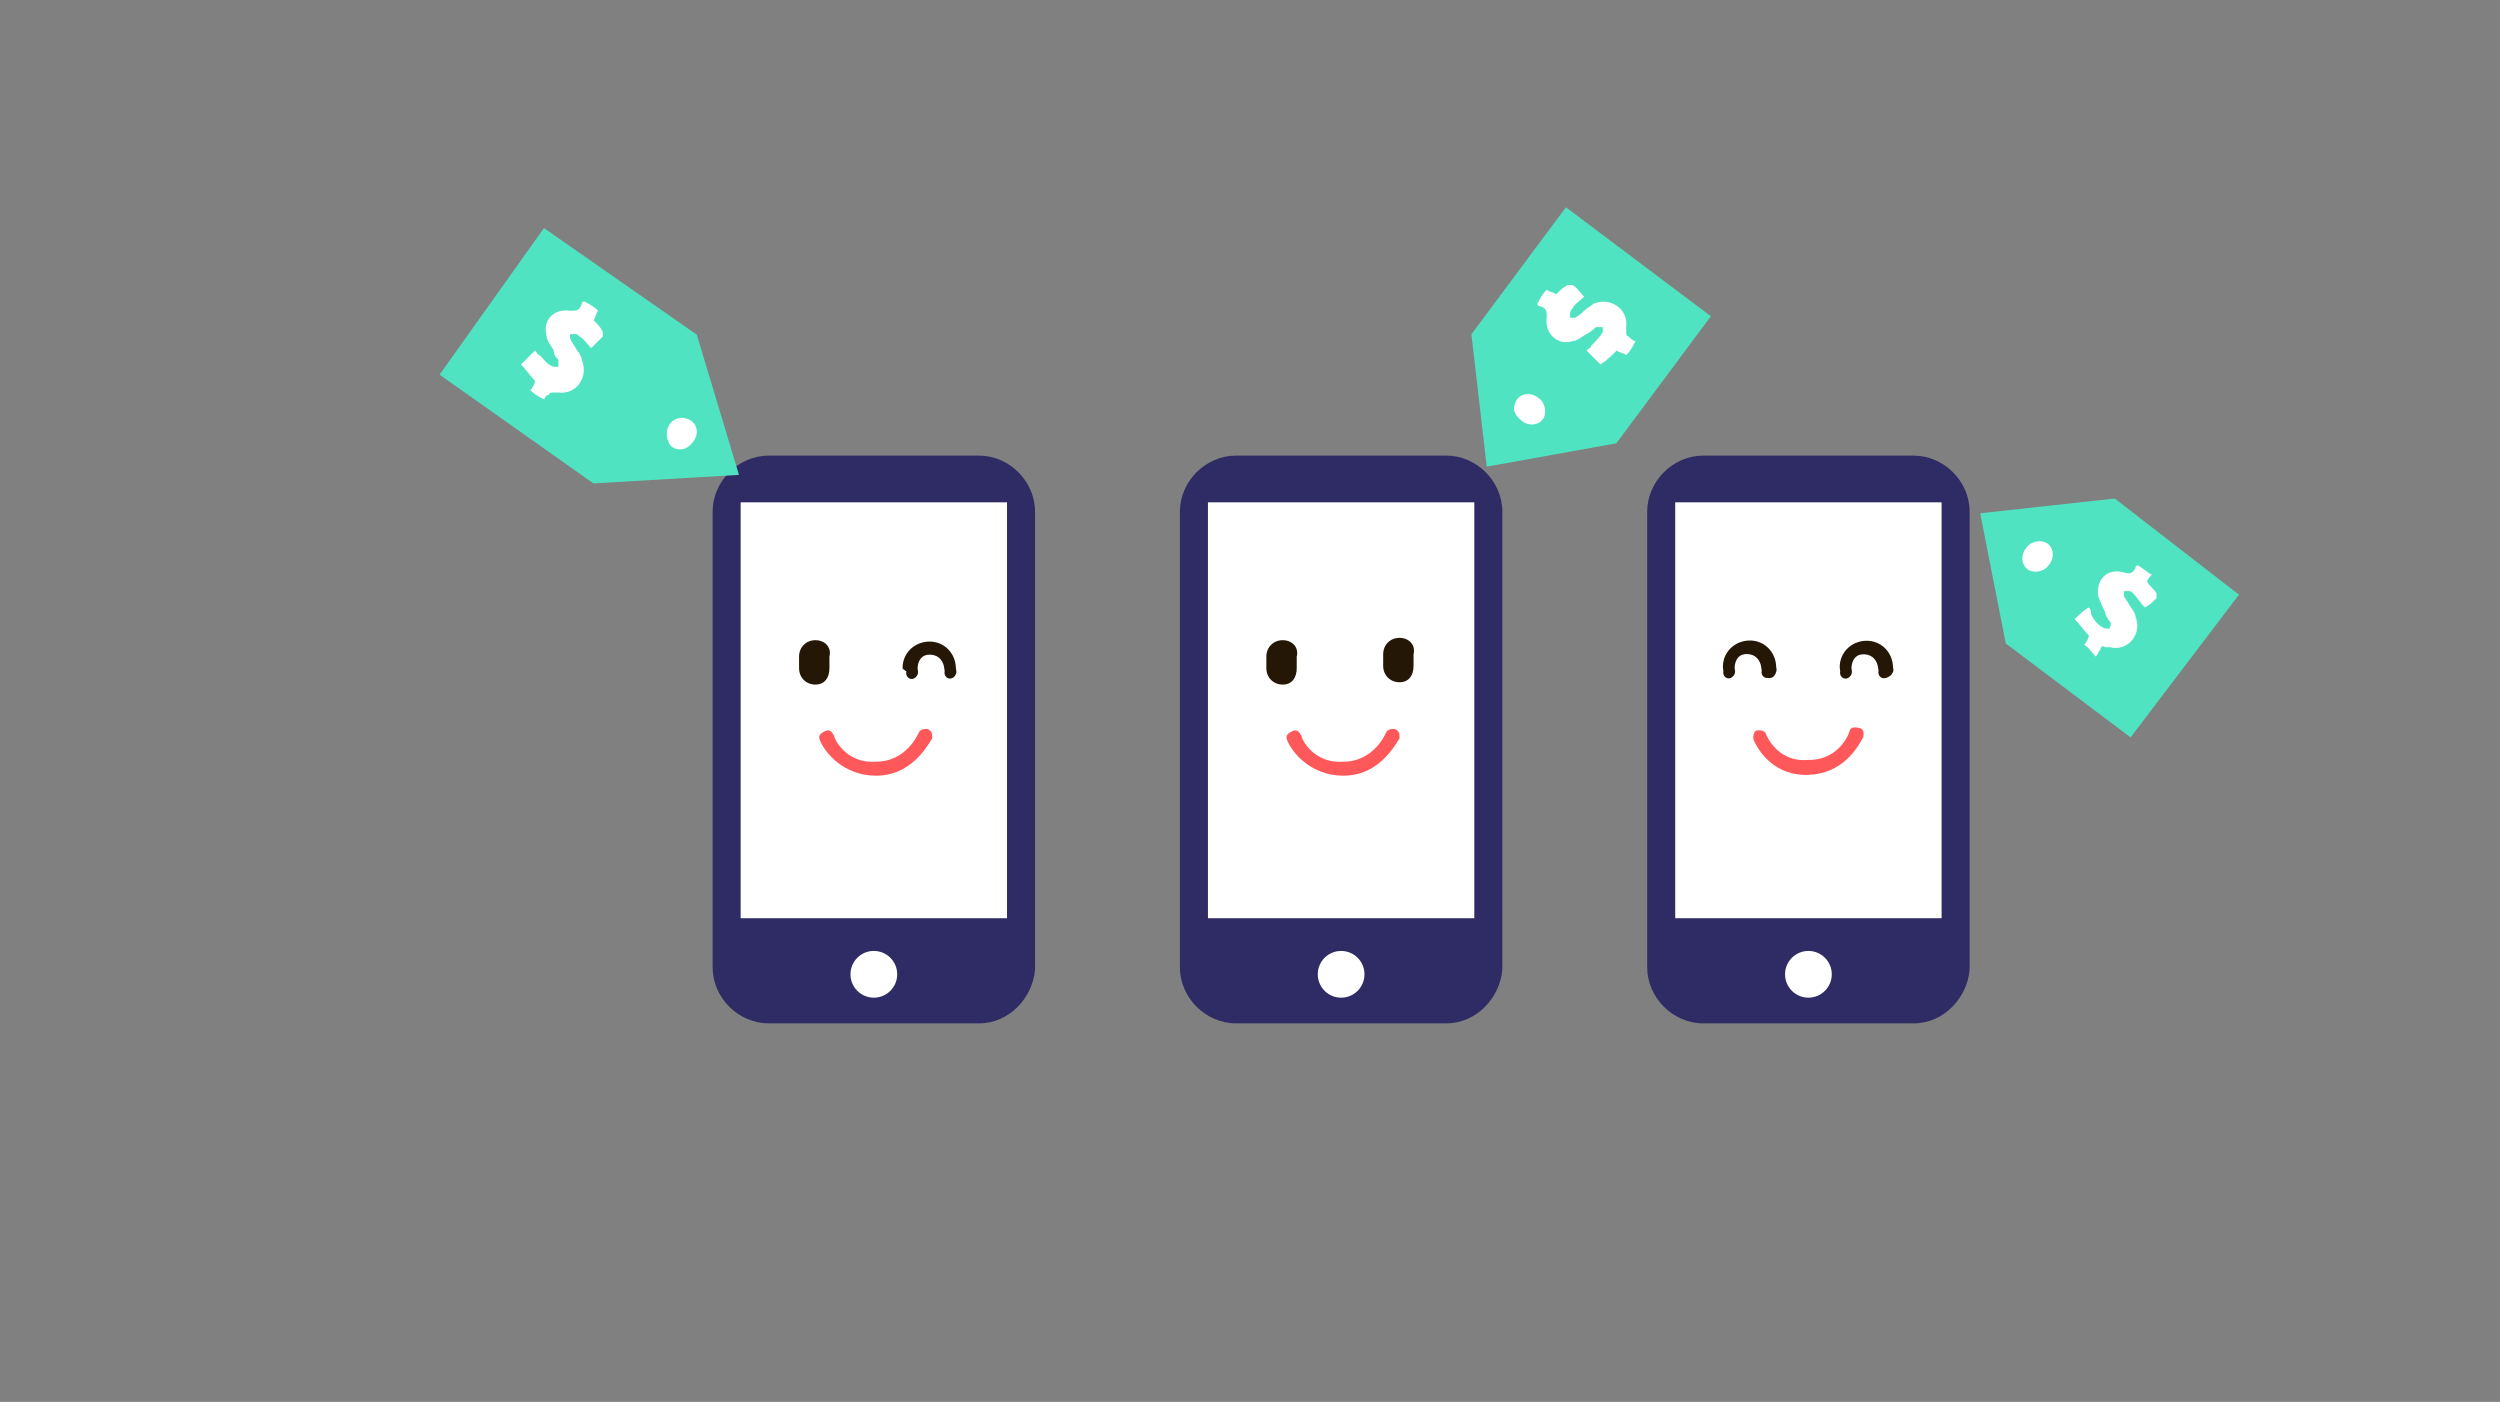 <svg id="Layer_1" xmlns="http://www.w3.org/2000/svg" viewBox="0 0 107 60"><rect x="0" y="0" width="107" height="60" fill="#808080" stroke="none"/><style>.st0{fill:#2f2b64}.st1{fill:#fff}.st2{fill:#50e3c2}.st3{fill:#241705}.st4{fill:#ff585b}</style><path class="st0" d="M81.9 43.8h-9c-1.3 0-2.4-1.1-2.4-2.4V21.9c0-1.3 1.1-2.4 2.4-2.4h9c1.3 0 2.4 1.1 2.4 2.4v19.6c-.1 1.2-1.1 2.3-2.4 2.3z"/><path class="st1" d="M71.7 21.5h11.4v17.8H71.7z"/><circle class="st1" cx="77.4" cy="41.7" r="1"/><path class="st0" d="M61.9 43.8h-9c-1.3 0-2.4-1.1-2.4-2.4V21.9c0-1.3 1.1-2.4 2.4-2.4h9c1.3 0 2.4 1.1 2.4 2.4v19.6c-.1 1.2-1.1 2.3-2.4 2.3z"/><path class="st1" d="M51.7 21.5h11.4v17.8H51.7z"/><circle class="st1" cx="57.4" cy="41.7" r="1"/><path class="st0" d="M41.9 43.8h-9c-1.3 0-2.4-1.1-2.4-2.4V21.9c0-1.3 1.1-2.4 2.4-2.4h9c1.3 0 2.4 1.1 2.4 2.4v19.6c-.1 1.2-1.1 2.3-2.4 2.3z"/><path class="st1" d="M31.7 21.5h11.4v17.8H31.7z"/><circle class="st1" cx="37.4" cy="41.7" r="1"/><g id="Group-4" transform="translate(15.476 5.684)"><g id="Group-4-Copy" transform="rotate(30 4.685 17.885)"><g id="Group-21" transform="rotate(-15 13.919 1.343)"><g id="Group-22" transform="translate(.394 .167)"><path id="Stroke-18-Copy" class="st2" d="M71 4.1l-6.2-2.5-2.5-5.1 5.4-2.1L73.9-3z"/><path id="Stroke-19" class="st1" d="M65.4-3c.3.1.5.5.3.9-.1.3-.5.5-.8.4-.3-.1-.5-.5-.3-.9.1-.3.5-.5.8-.4z"/></g></g></g></g><g id="Group-4_1_" transform="translate(18.476 .684)"><g id="Group-4-Copy_1_" transform="rotate(-60 13.719 6.809)"><g id="Group-21_1_" transform="rotate(-15 13.919 1.343)"><g id="Group-22_1_" transform="translate(.394 .167)"><path id="Stroke-18-Copy_1_" class="st2" d="M16.7 47.6l-6.3-2.5L8 40l5.3-2.1 6.3 2.5z"/><path id="Stroke-19_1_" class="st1" d="M11.1 40.5c.3.1.5.5.3.9-.1.3-.5.5-.8.4-.3-.1-.5-.5-.3-.9s.4-.5.8-.4z"/></g></g></g></g><path id="Fill-1_2_" class="st3" d="M34.9 27.4c-.4 0-.7.3-.7.7v.5c0 .4.3.7.7.7.4 0 .6-.3.6-.7v-.5c.1-.4-.2-.7-.6-.7"/><path id="Fill-7_3_" class="st4" d="M37.5 33.2c-1.4 0-2.2-1-2.4-1.5-.1-.2 0-.3.2-.4.2-.1.3 0 .4.2 0 .1.5 1.2 1.8 1.1 1.3 0 1.8-1.2 1.8-1.2.1-.2.2-.2.4-.2.2.1.2.2.2.4-.3.5-1 1.6-2.4 1.6"/><path id="Fill-1_4_" class="st1" d="M70 14.6c-.1.2-.2.4-.4.6-.1-.1-.3-.1-.4-.2-.2.2-.4.4-.7.6l-.6-.6c.1-.1.2-.1.2-.2.2-.2.4-.4.5-.6V14h-.3c-.1.1-.2.2-.4.3-.2.1-.4.3-.6.3-.6.2-1.2-.3-1.1-1 0-.3 0-.4-.3-.5 0 0-.1 0-.1-.1.1-.2.2-.4.4-.6.1.1.3.1.4.2.2-.2.3-.3.5-.4h.2c.2.1.3.3.5.5-.2.2-.4.3-.5.5-.1.1-.1.2-.1.2v.2h.2c.2-.1.3-.2.4-.3.1-.1.3-.2.4-.3.7-.3 1.5.2 1.4 1v.2c0 .1 0 .2.1.2.1.1.2.2.3.2"/><g id="Group-21_2_" transform="rotate(155 8.071 14.238)"><g id="Group-22_2_" transform="translate(.394 .167)"><path id="Stroke-18-Copy_2_" class="st2" d="M-8 11.7l-4-6.9.9-6.2L-5.3.9l4 7z"/><path id="Stroke-19_2_" class="st1" d="M-9 .9c.1.3 0 .7-.3.9s-.7.1-.9-.2c-.2-.3-.1-.7.3-.9s.7-.1.9.2z"/></g></g><path id="Fill-1_5_" class="st1" d="M23.3 17.1c-.2-.1-.4-.2-.6-.4.1-.1.2-.3.2-.4-.2-.2-.4-.5-.6-.7l.6-.6c.1.1.1.2.2.2.2.2.3.4.6.5h.2v-.3c-.1-.1-.2-.2-.2-.4-.1-.2-.3-.4-.3-.6-.2-.7.3-1.2 1-1.1.3 0 .4 0 .5-.3 0 0 0-.1.1-.1.2.1.4.2.6.4-.1.1-.1.3-.2.4.2.2.3.3.4.5v.2l-.5.5c-.2-.2-.3-.4-.5-.5-.1-.1-.1-.1-.2-.1h-.2v.2c.1.2.2.3.3.5.1.1.2.3.2.4.3.7-.2 1.5-1 1.4h-.2c-.1 0-.2 0-.2.1-.1 0-.2.1-.2.2"/><path id="Fill-1_6_" class="st1" d="M89.2 27.6c.1-.1.2-.3.2-.4-.2-.2-.4-.5-.6-.7.2-.2.4-.4.6-.5.1.1.1.2.1.3.1.2.3.5.6.6h.2c0-.1.1-.2 0-.3-.1-.1-.2-.3-.2-.4-.1-.2-.2-.4-.3-.7-.1-.7.4-1.2 1.1-1 .3.1.4 0 .5-.2 0 0 0-.1.1-.1.2.1.4.3.6.4-.1.1-.2.2-.2.3.1.2.3.3.4.5v.2c-.2.2-.3.3-.5.4-.2-.2-.3-.4-.5-.6-.1-.1-.1-.1-.2-.1h-.2v.2c.1.2.2.3.3.5.1.1.2.3.2.4.3.7-.3 1.5-1.1 1.3h-.2c-.1-.1-.2 0-.2.1-.1.1-.1.2-.2.3-.2-.2-.3-.4-.5-.5z"/><g id="Page-1" transform="rotate(37 -5.057 25.018)"><g id="Group-6" transform="translate(.512 .134)"><path id="Fill-4" class="st3" d="M65.3-23.5c-.1.1-.3.1-.4-.1l-.1-.1c-.2-.2-.5-.3-.8-.1-.3.2-.3.5-.1.8l.1.1c.1.1.1.3 0 .4-.1.1-.3.1-.4-.1l-.1-.1c-.4-.5-.3-1.2.2-1.6.5-.4 1.2-.3 1.6.2l.1.1c.1.2 0 .4-.1.5"/><path id="Fill-4_1_" class="st3" d="M61.3-20.5c-.1.1-.3.1-.4-.1l-.1-.1c-.2-.2-.5-.3-.8-.1-.3.2-.3.5-.1.8l.1.1c.1.1.1.3 0 .4-.1.1-.3.1-.4-.1l-.1-.1c-.4-.5-.3-1.2.2-1.6.5-.4 1.2-.3 1.6.2l.1.1c.1.2.1.4-.1.5"/></g><path id="Fill-7" class="st4" d="M65.7-18.1c-1.1.9-2.3.5-2.8.2-.1-.1-.2-.3-.1-.4.1-.1.3-.2.4-.1 0 0 1.1.7 2.1-.2 1.1-.8.7-2 .7-2-.1-.2 0-.3.2-.4.2-.1.3 0 .4.2.1.6.2 1.8-.9 2.7"/><path id="Fill-4_2_" class="st3" d="M33.9.7c-.1.1-.3.1-.4-.1l-.1-.1c-.2-.2-.5-.3-.8-.1-.3.2-.3.5-.1.8l.1.1c.1.1.1.3 0 .4-.1.1-.3.1-.4-.1H32c-.4-.5-.3-1.2.2-1.6.5-.4 1.2-.3 1.6.2l.1.1c.1.1.1.3 0 .4"/></g><path id="Fill-1_7_" class="st3" d="M54.9 27.4c-.4 0-.7.3-.7.7v.5c0 .4.3.7.7.7.4 0 .6-.3.6-.7v-.5c.1-.4-.2-.7-.6-.7"/><path id="Fill-1_1_" class="st3" d="M59.9 27.3c-.4 0-.7.3-.7.7v.5c0 .4.3.7.7.7.4 0 .6-.3.6-.7V28c.1-.4-.2-.7-.6-.7"/><path id="Fill-7_1_" class="st4" d="M57.5 33.2c-1.4 0-2.2-1-2.4-1.5-.1-.2 0-.3.2-.4.2-.1.3 0 .4.2 0 .1.5 1.2 1.8 1.1 1.3 0 1.8-1.2 1.8-1.2.1-.2.2-.2.4-.2.2.1.2.2.2.4-.3.5-1 1.6-2.4 1.6"/></svg>